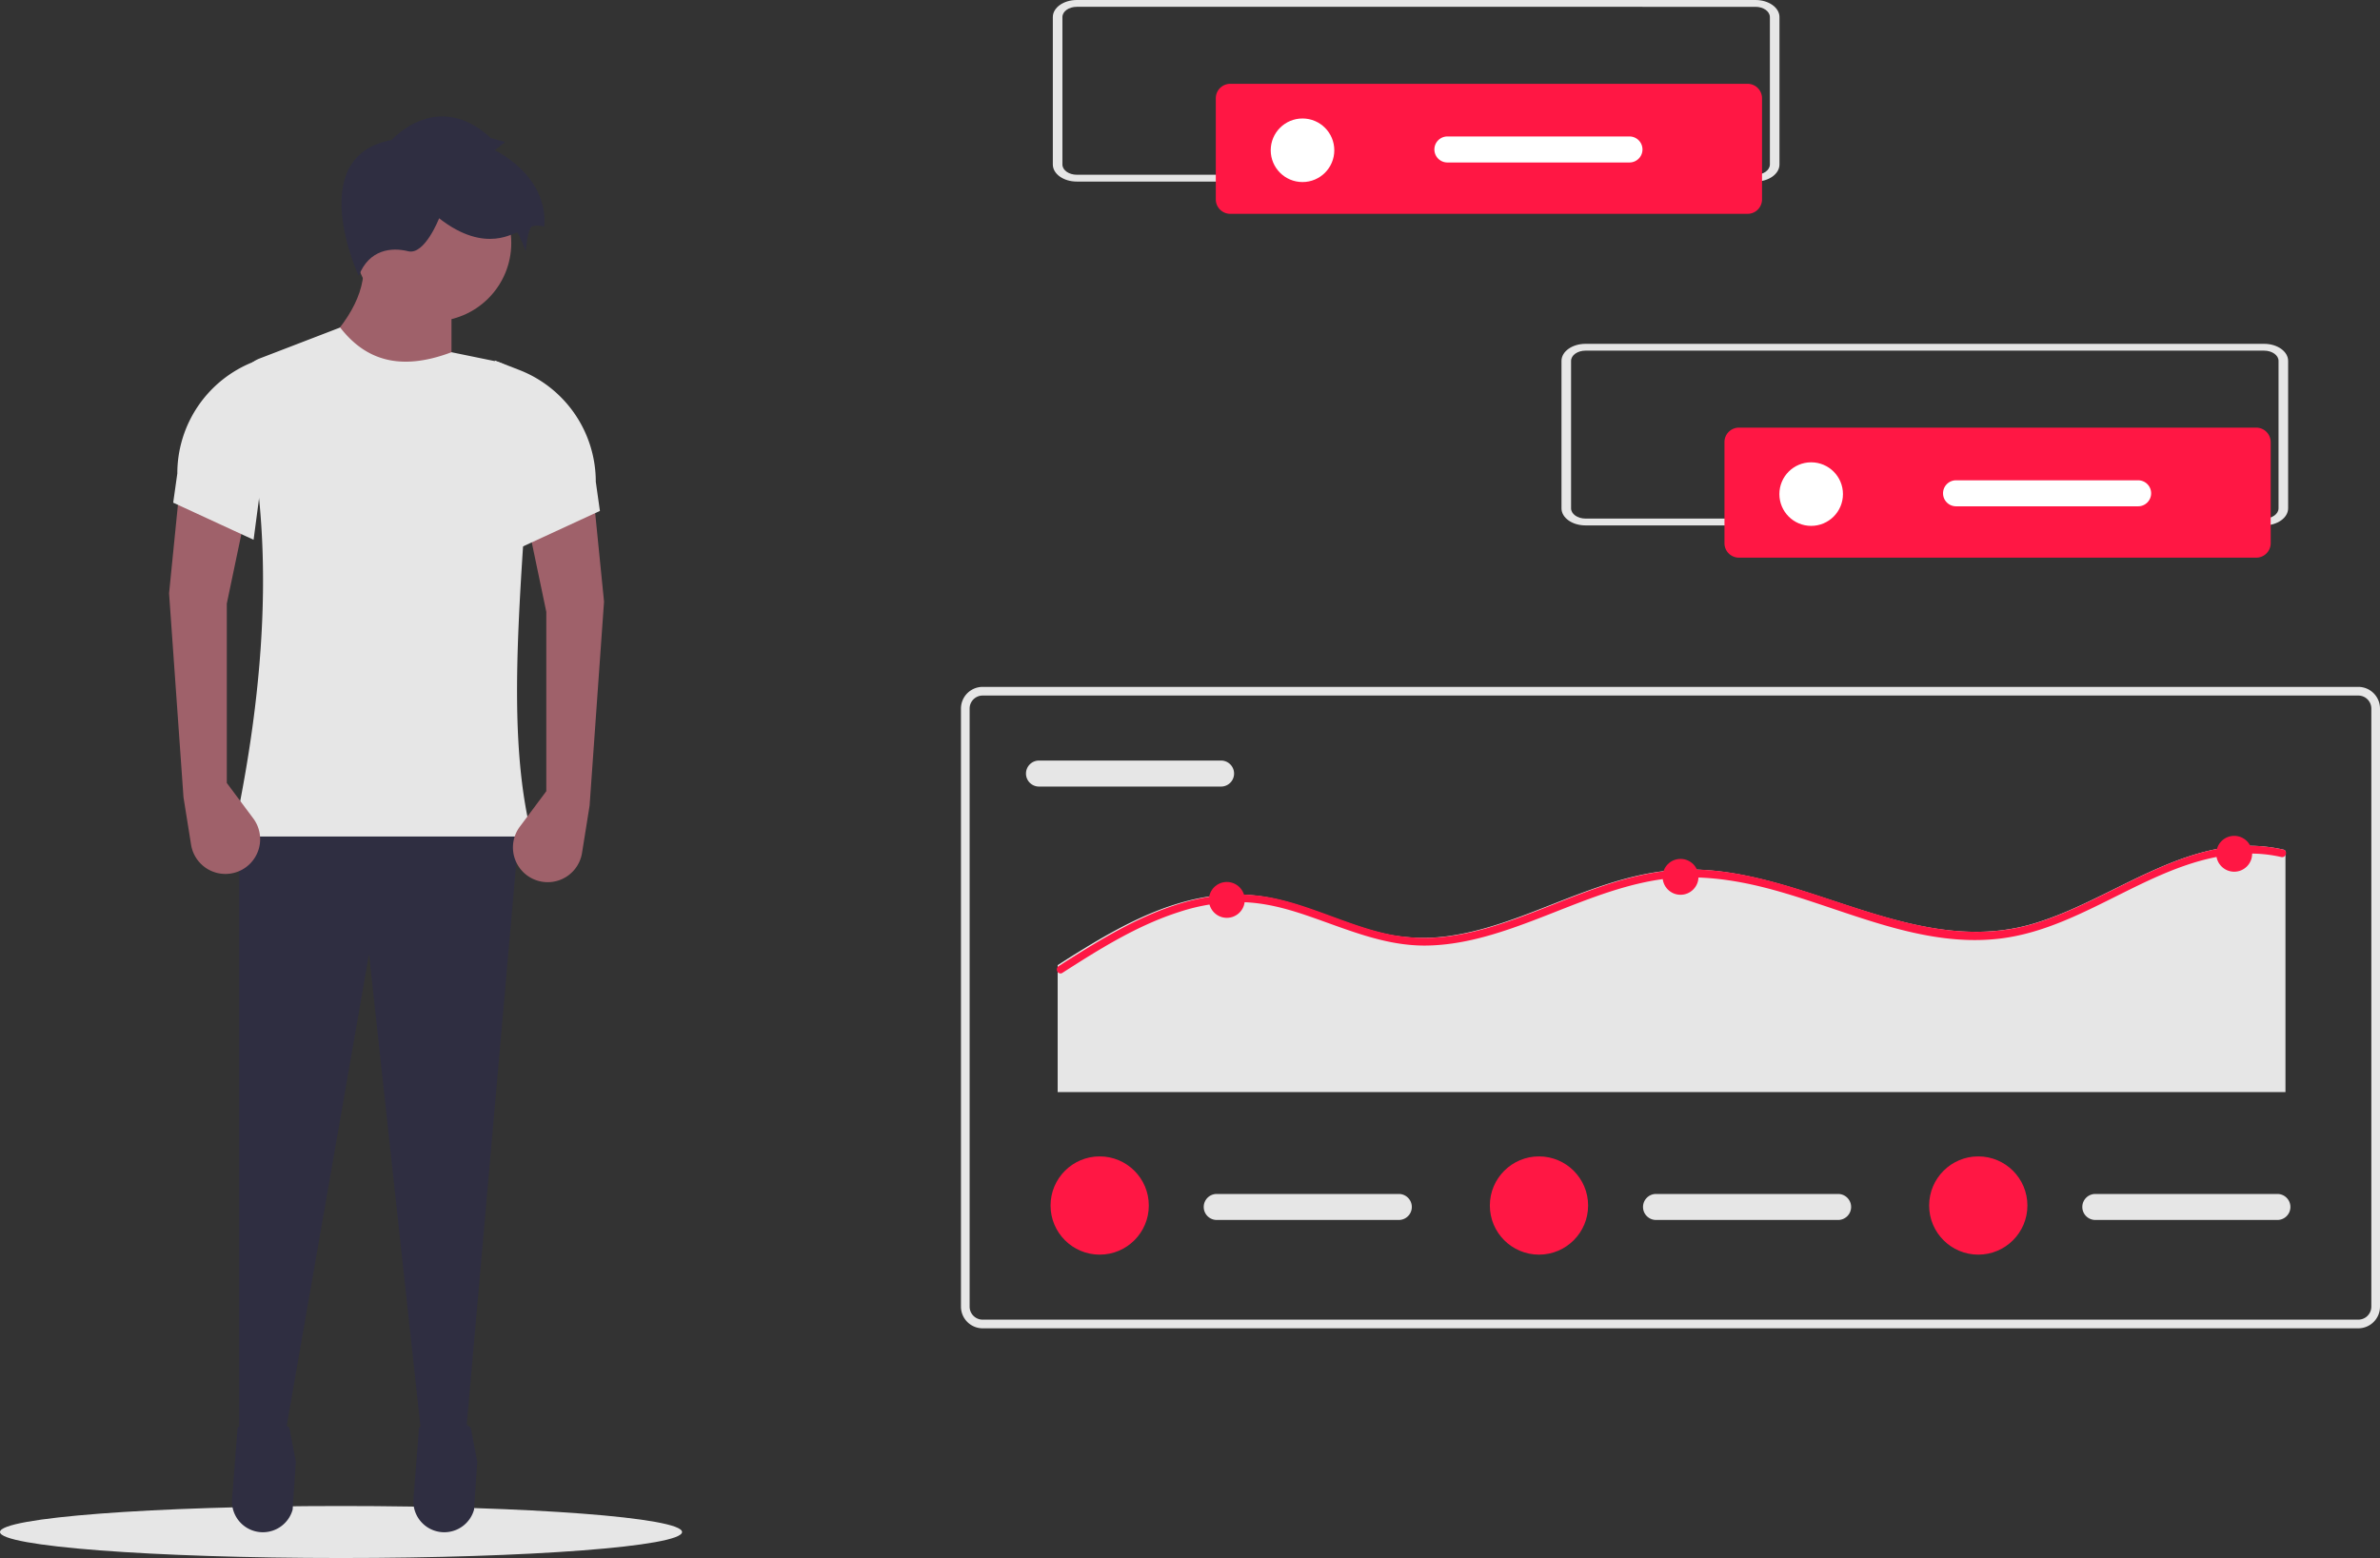 <svg viewBox="0 0 823.5 539.233" height="539.233" width="823.5" xmlns:xlink="http://www.w3.org/1999/xlink" xmlns="http://www.w3.org/2000/svg"><rect x="0" y="0" width="823.5" height="539.233" fill="#333333" stroke="none"/><ellipse fill="#e6e6e6" ry="9" rx="118" cy="530.233" cx="118"></ellipse><path fill="#9f616a" transform="translate(-188.25 -180.384)" d="M344.468,315.845l-47.076-12.839q18.856-17.793,16.405-33.524H344.468Z"></path><polygon fill="#2f2e41" points="161.211 496.376 146.005 498.515 127.687 330.184 98.443 497.802 82.751 498.515 82.751 285.961 179.756 285.961 161.211 496.376"></polygon><path fill="#2f2e41" transform="translate(-188.25 -180.384)" d="M278.898,710.693h0a10.695,10.695,0,0,0,10.607-7.816l1.111-16.575-2.239-11.755c-5.908-4.855-11.88-4.754-17.912,0L268.541,699.169A10.695,10.695,0,0,0,278.898,710.693Z"></path><path fill="#2f2e41" transform="translate(-188.25 -180.384)" d="M341.666,710.693h0a10.695,10.695,0,0,0,10.607-7.816l1.111-16.575-2.239-11.755c-5.908-4.855-11.88-4.754-17.912,0l-1.924,24.622A10.695,10.695,0,0,0,341.666,710.693Z"></path><circle fill="#9f616a" r="27.104" cy="84.105" cx="149.799"></circle><path fill="#e6e6e6" transform="translate(-188.25 -180.384)" d="M372.286,469.911H268.861c13.405-62.124,13.367-112.158,2.69-152.623a10.813,10.813,0,0,1,6.576-12.853l27.825-10.702c8.354,10.788,20.142,15.5,38.517,8.559l14.581,2.991a14.982,14.982,0,0,1,11.957,15.665c-1.073,15.826-.65,31.772-1.573,45.538C366.573,409.115,365.339,442.347,372.286,469.911Z"></path><path fill="#2f2e41" transform="translate(-188.25 -180.384)" d="M323.783,228.826s15.692-17.832,34.237-.713l4.993,1.427-3.566,2.853s18.545,8.559,17.118,26.391c0,0-2.853-.713-4.28,0s-2.14,8.559-2.14,8.559-2.14-5.706-2.853-6.419-10.699,7.846-27.104-4.993c0,0-4.993,12.839-10.699,11.412s-13.552-.713-17.118,8.559C312.371,275.901,293.113,234.532,323.783,228.826Z"></path><path fill="#9f616a" transform="translate(-188.25 -180.384)" d="M377.278,454.219l-9.156,12.272a12.027,12.027,0,0,0,2.594,16.939l0,0a12.027,12.027,0,0,0,18.921-7.847l2.619-16.371L397.25,388.598l-3.566-35.664L370.859,361.494l6.419,30.671Z"></path><path fill="#e6e6e6" transform="translate(-188.25 -180.384)" d="M368.006,370.053l27.818-12.839-1.427-10.106a41.488,41.488,0,0,0-26.489-38.682l-8.461-3.281Z"></path><path fill="#9f616a" transform="translate(-188.25 -180.384)" d="M266.722,451.366l9.156,12.272a12.027,12.027,0,0,1-2.594,16.939l0,0a12.027,12.027,0,0,1-18.921-7.847l-2.619-16.371L246.75,385.745l3.566-35.664,22.825,8.559-6.419,30.671Z"></path><path fill="#e6e6e6" transform="translate(-188.25 -180.384)" d="M275.994,367.2l-27.818-12.839,1.427-10.106a41.488,41.488,0,0,1,26.489-38.682l8.461-3.281Z"></path><path fill="#e6e6e6" transform="translate(-188.25 -180.384)" d="M1004.25,640.116h-476a7.508,7.508,0,0,1-7.5-7.5v-207a7.508,7.508,0,0,1,7.5-7.5h476a7.508,7.508,0,0,1,7.5,7.5v207A7.508,7.508,0,0,1,1004.25,640.116Zm-476-219a4.505,4.505,0,0,0-4.5,4.5v207a4.505,4.505,0,0,0,4.5,4.5h476a4.505,4.505,0,0,0,4.5-4.5v-207a4.505,4.505,0,0,0-4.5-4.5Z"></path><path fill="#e6e6e6" transform="translate(-188.25 -180.384)" d="M547.75,443.616a4.5,4.5,0,0,0,0,9h63a4.5,4.5,0,0,0,0-9Z"></path><path fill="#e6e6e6" transform="translate(-188.25 -180.384)" d="M979.04,474.911V558.361H554.21V514.423c2.942-1.889,5.901-3.769,8.888-5.588,12.754-7.805,26.405-15.104,41.283-17.809a62.32,62.32,0,0,1,21.313-.266c7.466,1.233,14.611,3.805,21.686,6.386,6.977,2.554,13.971,5.188,21.268,6.67a62.272,62.272,0,0,0,21.57.426c13.66-2.049,26.494-7.539,39.275-12.505,12.86-4.993,26.112-9.712,40.03-10.333,13.74-.621,27.312,2.625,40.35,6.652,26.583,8.204,53.726,20.372,81.873,12.027,28.583-8.461,54.872-32.887,86.548-25.641A1.192,1.192,0,0,1,979.04,474.911Z"></path><path fill="#ff1744" transform="translate(-188.25 -180.384)" d="M979.04,476.366a1.283,1.283,0,0,1-1.455.639,47.368,47.368,0,0,0-11.512-1.188c-31.157.55-55.113,25.632-85.578,29.383-27.468,3.379-53.321-9.978-79.148-16.958-13.419-3.627-27.255-5.552-41.064-3.086-13.703,2.439-26.563,8.044-39.476,13.02-12.435,4.789-25.357,9.242-38.82,9.463-14.803.248-28.133-5.854-41.862-10.501-7.14-2.421-14.466-4.337-22.031-4.523a66.645,66.645,0,0,0-21.712,3.361c-14.59,4.639-27.734,12.905-40.532,21.117a1.137,1.137,0,0,1-.754.204,1.374,1.374,0,0,1-.585-2.501l.585-.373c2.936-1.889,5.889-3.769,8.869-5.588,12.727-7.805,26.35-15.104,41.197-17.809a62.062,62.062,0,0,1,21.268-.266c7.45,1.233,14.581,3.805,21.641,6.386,6.962,2.554,13.942,5.188,21.224,6.67a62.014,62.014,0,0,0,21.525.426c13.632-2.049,26.439-7.539,39.193-12.505,12.834-4.993,26.057-9.712,39.947-10.333,13.712-.621,27.255,2.625,40.266,6.652,26.528,8.204,53.614,20.372,81.702,12.027,28.523-8.461,54.758-32.887,86.367-25.641a1.19,1.19,0,0,1,.745.47A1.367,1.367,0,0,1,979.04,476.366Z"></path><circle fill="#ff1744" r="6.208" cy="311.459" cx="424.496"></circle><circle fill="#ff1744" r="6.208" cy="303.477" cx="581.479"></circle><circle fill="#ff1744" r="6.208" cy="295.494" cx="773.052"></circle><path fill="#e6e6e6" transform="translate(-188.25 -180.384)" d="M609.25,593.616a4.5,4.5,0,0,0,0,9h63a4.5,4.5,0,0,0,0-9Z"></path><circle fill="#ff1744" r="17" cy="417.233" cx="380.5"></circle><path fill="#e6e6e6" transform="translate(-188.25 -180.384)" d="M761.25,593.616a4.5,4.5,0,0,0,0,9h63a4.5,4.5,0,0,0,0-9Z"></path><circle fill="#ff1744" r="17" cy="417.233" cx="532.5"></circle><path fill="#e6e6e6" transform="translate(-188.25 -180.384)" d="M913.25,593.616a4.5,4.5,0,0,0,0,9h63a4.5,4.5,0,0,0,0-9Z"></path><circle fill="#ff1744" r="17" cy="417.233" cx="684.5"></circle><path fill="#e6e6e6" transform="translate(-188.25 -180.384)" d="M971.669,362.226H736.831c-4.578,0-8.288-2.643-8.293-5.9v-51.042c.005-3.257,3.715-5.9,8.293-5.9H971.669c4.578,0,8.288,2.643,8.293,5.9v51.041C979.958,359.582,976.247,362.222,971.669,362.226Zm-234.838-60.484c-2.747,0-4.973,1.586-4.976,3.54v51.041c0,1.954,2.229,3.538,4.976,3.54H971.669c2.747,0,4.973-1.586,4.976-3.54v-51.039c0-1.954-2.229-3.538-4.976-3.54Z" id="e1cfef3e-7788-4f0f-b252-d185c9336b04-1510"></path><path fill="#ff1744" transform="translate(-188.25 -180.384)" d="M789.929,328.391a5.006,5.006,0,0,0-5,5v35a5.006,5.006,0,0,0,5,5h179a5.006,5.006,0,0,0,5-5v-35a5.006,5.006,0,0,0-5-5Z"></path><circle fill="#fff" r="11" cy="171.007" cx="626.679"></circle><path fill="#fff" transform="translate(-188.25 -180.384)" d="M865.061,346.616a4.5,4.5,0,0,0,0,9h63a4.5,4.5,0,0,0,0-9Z"></path><path fill="#e6e6e6" transform="translate(-188.25 -180.384)" d="M795.669,243.226H560.831c-4.578,0-8.288-2.643-8.293-5.9v-51.042c.005-3.257,3.715-5.9,8.293-5.9H795.669c4.578,0,8.288,2.643,8.293,5.9v51.041C803.958,240.582,800.247,243.222,795.669,243.226Zm-234.838-60.484c-2.747,0-4.973,1.586-4.976,3.54v51.041c0,1.954,2.229,3.538,4.976,3.54H795.669c2.747,0,4.973-1.586,4.976-3.54v-51.039c0-1.954-2.229-3.538-4.976-3.54Z" id="b00e8b21-64f0-4b6c-8490-a93637cb24e1-1511"></path><path fill="#ff1744" transform="translate(-188.25 -180.384)" d="M613.929,209.391a5.006,5.006,0,0,0-5,5v35a5.006,5.006,0,0,0,5,5h179a5.006,5.006,0,0,0,5-5v-35a5.006,5.006,0,0,0-5-5Z"></path><circle fill="#fff" r="11" cy="52.007" cx="450.679"></circle><path fill="#fff" transform="translate(-188.25 -180.384)" d="M689.061,227.616a4.5,4.5,0,0,0,0,9h63a4.5,4.5,0,0,0,0-9Z"></path></svg>